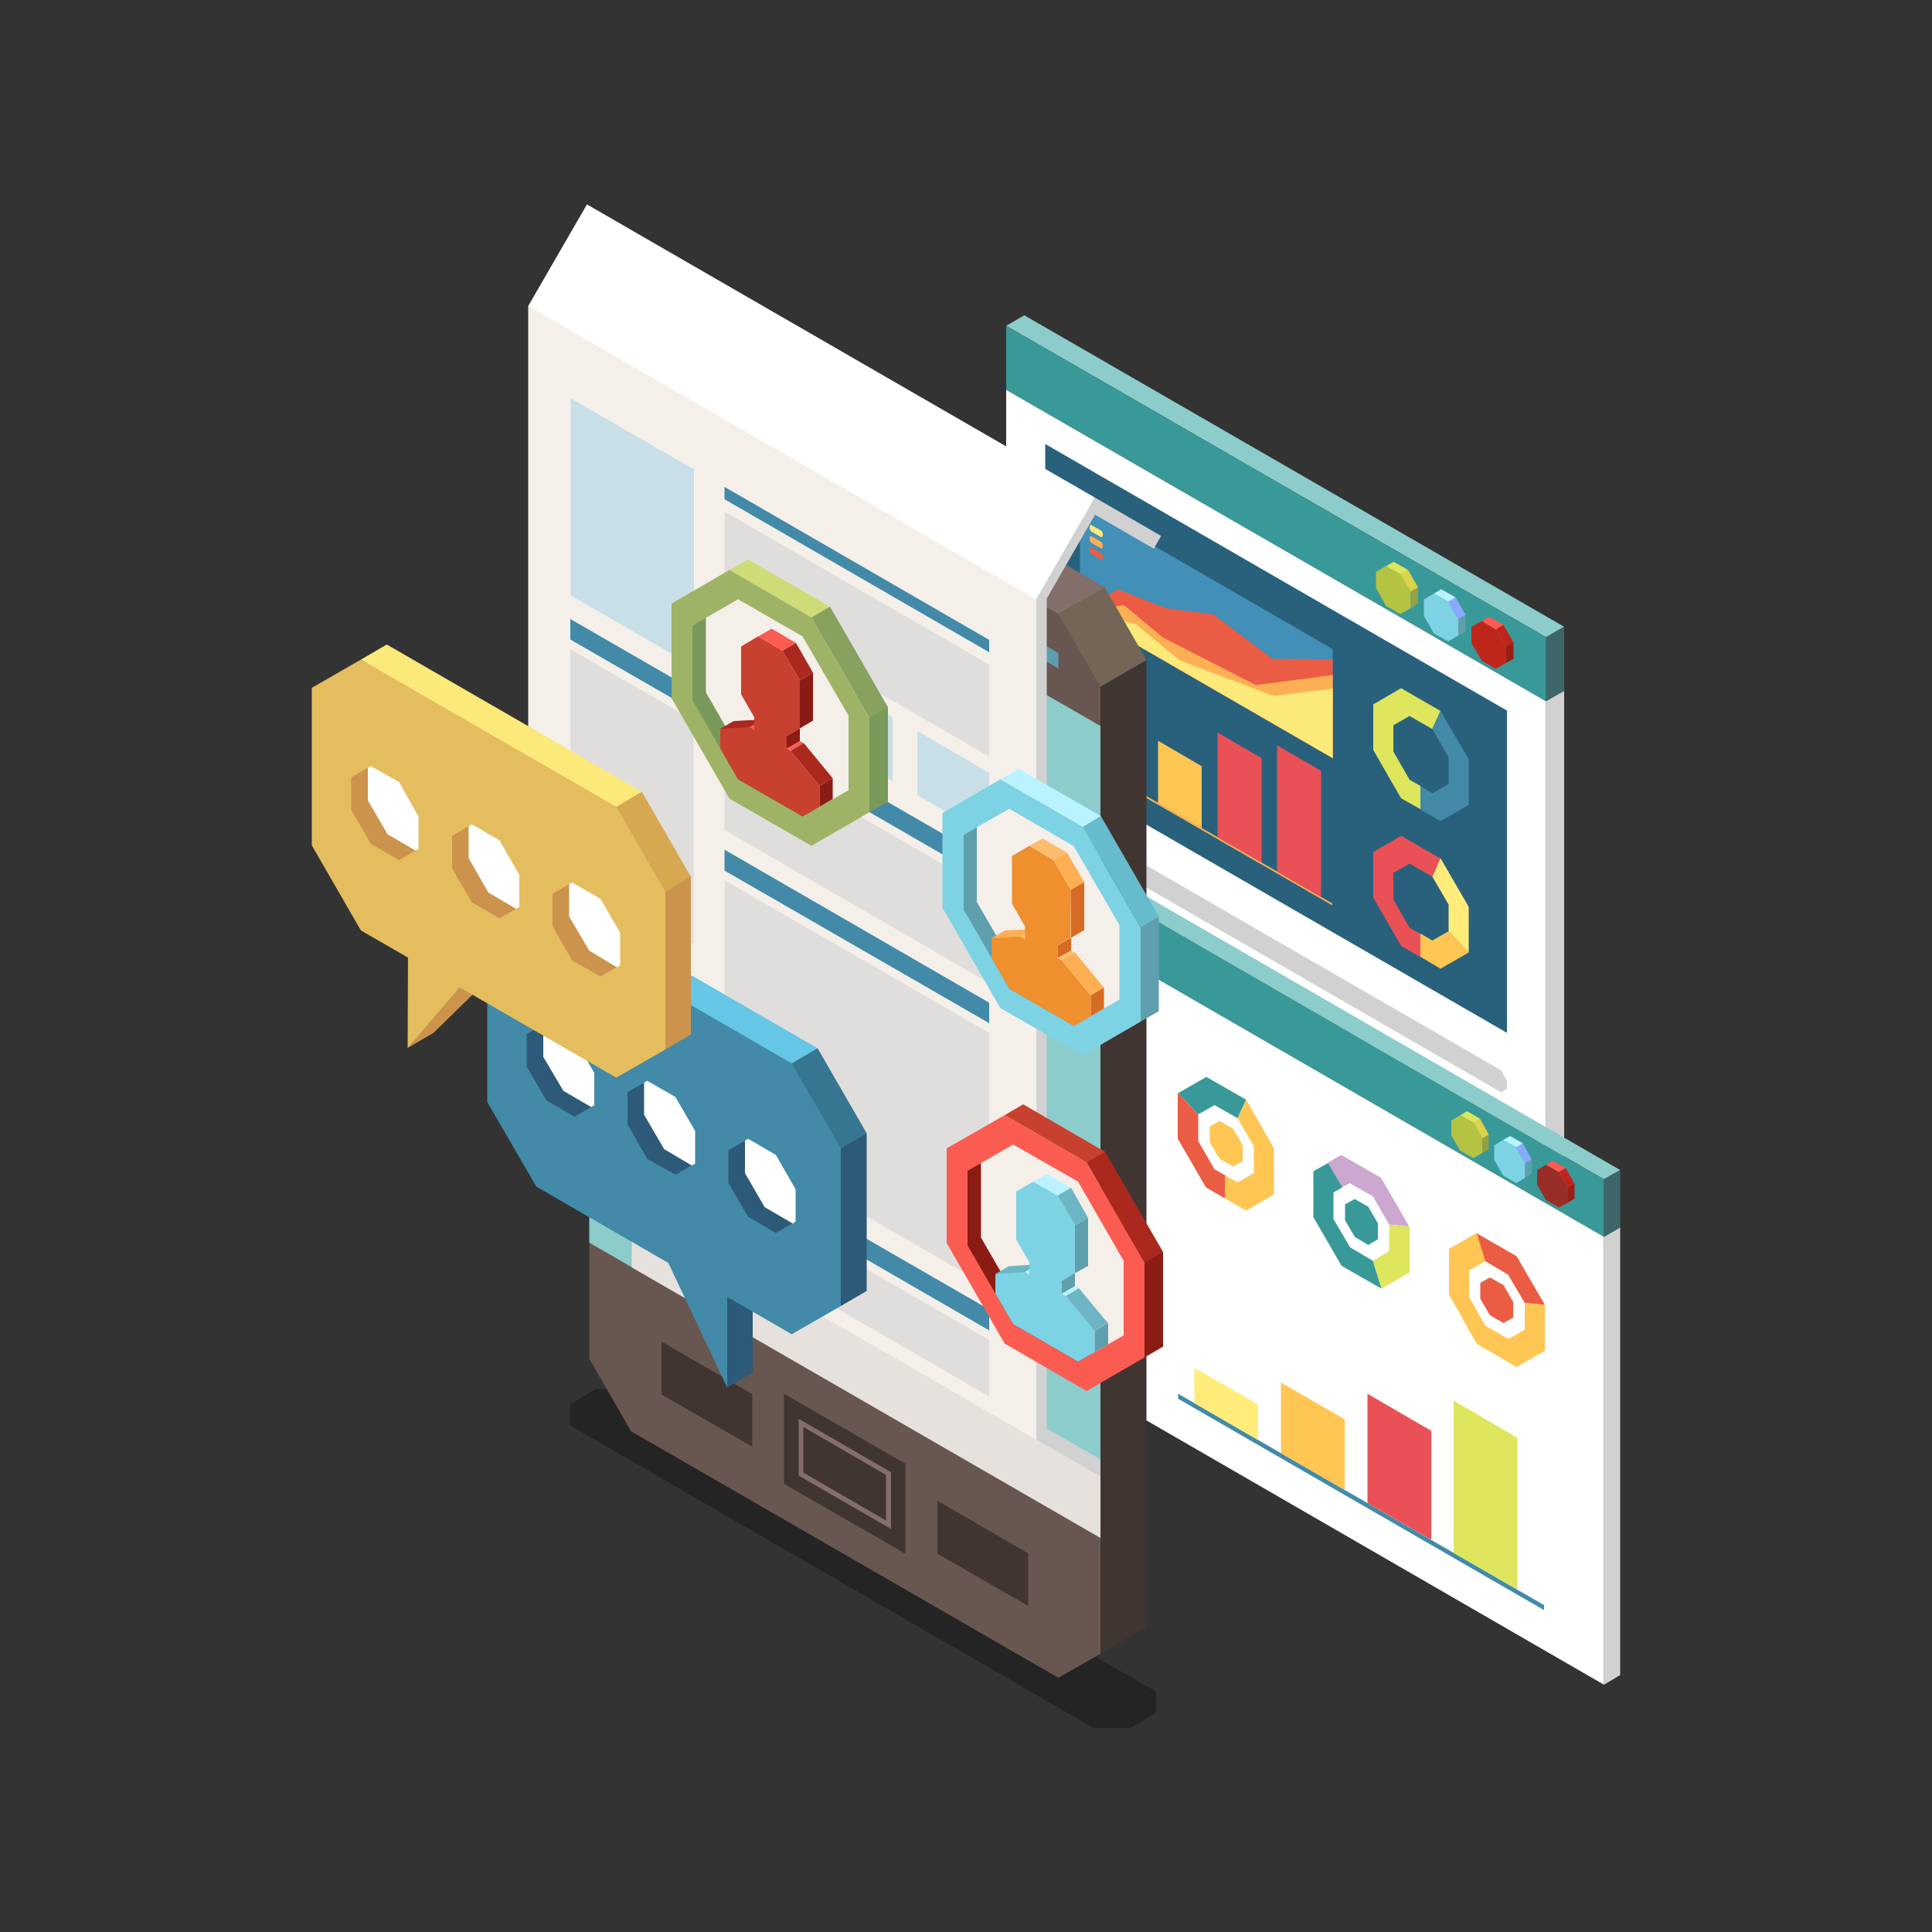 <?xml version="1.0" encoding="UTF-8"?>
<svg xmlns="http://www.w3.org/2000/svg" version="1.1" viewBox="0 0 500 500">
  <rect x="0" y="0" width="500" height="500" fill="#333333" stroke="none"/>
  <defs>
    <style>
      .cls-1 {
        fill: #428aa8;
      }

      .cls-2 {
        fill: none;
      }

      .cls-3 {
        fill: #87a15f;
      }

      .cls-4 {
        fill: #685750;
      }

      .cls-5 {
        fill: #f4efe9;
      }

      .cls-6 {
        fill: #b4c342;
      }

      .cls-7 {
        fill: #e3bd5e;
      }

      .cls-8 {
        fill: #736656;
      }

      .cls-9 {
        fill: #29617d;
      }

      .cls-10 {
        fill: #e0dedc;
      }

      .cls-11 {
        fill: #cc934c;
      }

      .cls-12 {
        fill: #c8dfe8;
      }

      .cls-13 {
        fill: #87aaff;
      }

      .cls-14 {
        fill: #fa5c52;
      }

      .cls-15 {
        fill: #bf261b;
      }

      .cls-16 {
        fill: #c84030;
      }

      .cls-17 {
        fill: #ffc654;
      }

      .cls-18 {
        fill: #fbe979;
      }

      .cls-19 {
        fill: #8ccccb;
      }

      .cls-20 {
        fill: #2d5a78;
      }

      .cls-21 {
        fill: #6bc;
      }

      .cls-22 {
        fill: #baf3ff;
      }

      .cls-23 {
        fill: #991f16;
      }

      .cls-24 {
        fill: #dde65c;
      }

      .cls-25 {
        fill: #4290b8;
      }

      .cls-26 {
        fill: #fdbd6f;
      }

      .cls-27 {
        fill: #fff;
      }

      .cls-28 {
        fill: #377691;
      }

      .cls-29 {
        fill: #403531;
      }

      .cls-30 {
        fill: #cfdb77;
      }

      .cls-31 {
        fill: #dbd348;
      }

      .cls-32 {
        fill: #8a1c14;
      }

      .cls-33 {
        fill: #65c6e5;
      }

      .cls-34 {
        fill: #9fb366;
      }

      .cls-35 {
        fill: #79995a;
      }

      .cls-36 {
        fill: #389998;
      }

      .cls-37 {
        fill: #e6e1dd;
      }

      .cls-38 {
        opacity: .3;
      }

      .cls-39 {
        fill: #d66b24;
      }

      .cls-40 {
        fill: #d6a950;
      }

      .cls-41 {
        fill: #e95156;
      }

      .cls-42 {
        fill: #ab281f;
      }

      .cls-43 {
        fill: #5f9fad;
      }

      .cls-44 {
        fill: #992e26;
      }

      .cls-45 {
        fill: #ffec7a;
      }

      .cls-46 {
        fill: #3e6669;
      }

      .cls-47 {
        fill: #eb5c44;
      }

      .cls-48 {
        fill: #ef8f2d;
      }

      .cls-49 {
        fill: #cca7cf;
      }

      .cls-50 {
        fill: #836e69;
      }

      .cls-51 {
        fill: #6cb5c4;
      }

      .cls-52 {
        fill: #d1d1d1;
      }

      .cls-53 {
        fill: #7dd2e3;
      }

      .cls-54 {
        fill: #fdb053;
      }

      .cls-55 {
        fill: #92a145;
      }
    </style>
  </defs>
  <!-- Generator: Adobe Illustrator 28.6.0, SVG Export Plug-In . SVG Version: 1.2.0 Build 709)  -->
  <g>
    <g id="Layer_1">
      <rect class="cls-2" width="500" height="500"/>
      <g>
        <g>
          <polygon class="cls-19" points="404.8 162.2 400.1 164.9 260.4 84.3 265.1 81.6 404.8 162.2"/>
          <polygon class="cls-46" points="404.8 178.8 400.1 181.5 400.1 164.9 404.8 162.2 404.8 178.8"/>
          <polygon class="cls-52" points="404.8 307.8 400.1 310.5 400.1 181.5 404.8 178.8 404.8 307.8"/>
          <polygon class="cls-36" points="400.1 164.9 260.4 84.3 260.4 100.9 400.1 181.5 400.1 164.9"/>
          <g>
            <g>
              <polygon class="cls-6" points="365.1 153.1 362.4 148.6 358.7 146.5 356.1 148 356.1 152.2 358.7 156.8 362.4 158.9 365.1 157.4 365.1 153.1"/>
              <polygon class="cls-24" points="362.4 148.6 358.7 146.5 360.7 145.4 364.4 147.5 362.9 148.7 362.4 148.6"/>
              <polygon class="cls-31" points="365.1 153.1 362.4 148.6 364.4 147.5 367 152 365.5 153.3 365.1 153.1"/>
              <polygon class="cls-55" points="365.1 157.4 365.1 153.1 367 152 367 156.2 365.1 157.4"/>
            </g>
            <g>
              <polygon class="cls-53" points="377.4 160.2 374.8 155.7 371.1 153.6 368.5 155.1 368.5 159.4 371.1 163.9 374.8 166 377.4 164.5 377.4 160.2"/>
              <polygon class="cls-22" points="374.8 155.7 371.1 153.6 373 152.5 376.7 154.6 375.3 155.8 374.8 155.7"/>
              <polygon class="cls-13" points="377.4 160.2 374.8 155.7 376.7 154.6 379.3 159.1 377.9 160.4 377.4 160.2"/>
              <polygon class="cls-43" points="377.4 164.5 377.4 160.2 379.3 159.1 379.3 163.4 377.4 164.5"/>
            </g>
            <g>
              <polygon class="cls-15" points="389.7 167.4 387.1 162.9 383.5 160.7 380.8 162.2 380.8 166.5 383.5 171 387.1 173.1 389.7 171.6 389.7 167.4"/>
              <polygon class="cls-14" points="387.1 162.9 383.5 160.7 385.4 159.6 389.1 161.7 387.6 162.9 387.1 162.9"/>
              <polygon class="cls-15" points="389.7 167.4 387.1 162.9 389.1 161.7 391.7 166.3 390.2 167.6 389.7 167.4"/>
              <polygon class="cls-23" points="389.7 171.6 389.7 167.4 391.7 166.3 391.7 170.5 389.7 171.6"/>
            </g>
          </g>
          <polygon class="cls-27" points="260.4 229.8 400.1 310.5 400.1 181.5 260.4 100.9 260.4 229.8"/>
          <polygon class="cls-9" points="390 267.3 270.5 198.3 270.5 114.9 390 183.9 390 267.3"/>
          <g>
            <g>
              <g>
                <path class="cls-24" d="M370.7,188.7l-5.9-3.4-4.2,2.4v6.8l4.2,7.3,2.8,1.6v6l-5-2.8-7.2-12.5v-11.8l7.2-4.2,10.2,5.9-2.2,4.8Z"/>
                <polygon class="cls-1" points="367.6 203.5 370.7 205.3 374.9 202.9 374.9 196 370.7 188.7 372.8 184 380.1 196.5 380.1 208.3 372.8 212.5 367.6 209.5 367.6 203.5"/>
              </g>
              <g>
                <path class="cls-41" d="M370.7,226.9l-5.9-3.4-4.2,2.4v6.9l4.2,7.3,2.8,1.6v6l-5-2.9-7.2-12.5v-11.8l7.2-4.2,10.2,5.9-2.2,4.8Z"/>
                <polygon class="cls-17" points="380.1 246.5 372.8 250.7 367.6 247.6 367.6 241.6 370.7 243.4 374.9 241 380.1 246.5"/>
                <polygon class="cls-45" points="374.9 241 374.9 234.1 370.7 226.9 372.8 222.1 380.1 234.7 380.1 246.5 374.9 241"/>
              </g>
            </g>
            <g>
              <polygon class="cls-54" points="279.5 196.6 344.8 234.3 344.8 233.8 279.5 196.1 279.5 196.6"/>
              <polygon class="cls-41" points="330.5 192.9 341.9 199.5 341.9 232.2 330.5 225.6 330.5 192.9"/>
              <polygon class="cls-41" points="315.1 189.6 326.5 196.2 326.5 223.2 315.1 216.7 315.1 189.6"/>
              <polygon class="cls-17" points="299.7 191.7 311 198.3 311 214.3 299.7 207.8 299.7 191.7"/>
              <polygon class="cls-24" points="284.2 191.8 295.6 198.3 295.6 205.4 284.2 198.8 284.2 191.8"/>
            </g>
            <g>
              <polygon class="cls-25" points="279.5 130.2 344.9 168 344.9 196.2 279.5 158.4 279.5 130.2"/>
              <g>
                <polygon class="cls-18" points="282.3 135.8 285.1 137.4 285.4 138 285.4 138.7 285.1 139.1 282.3 137.5 282 136.8 282 136.1 282.3 135.8"/>
                <polygon class="cls-54" points="282.3 138.7 285.1 140.3 285.4 140.9 285.4 141.6 285.1 142 282.3 140.4 282 139.7 282 139 282.3 138.7"/>
                <polygon class="cls-47" points="282.3 141.6 285.1 143.2 285.4 143.8 285.4 144.6 285.1 144.9 282.3 143.3 282 142.6 282 141.9 282.3 141.6"/>
              </g>
              <polygon class="cls-47" points="344.9 196.2 344.9 170.6 329.3 170.5 314 159 301.7 157.4 289.3 152.5 279.4 158.4 344.9 196.2"/>
              <polygon class="cls-54" points="344.9 196.2 344.9 174.7 325 177.3 300.8 164.9 290.9 156.6 279.4 158.4 344.9 196.2"/>
              <polygon class="cls-18" points="344.9 196.2 344.9 178.2 329.6 180.1 305.3 170.9 293.9 161.5 279.4 158.3 344.9 196.2"/>
            </g>
          </g>
          <polygon class="cls-52" points="388.5 277 272.1 209.8 270.5 210.8 270.5 212.8 272.1 215.5 388.5 282.7 390 281.8 390 279.8 388.5 277"/>
          <polygon class="cls-52" points="350 264.7 272.1 219.7 270.5 220.6 270.5 222.6 272.1 225.4 350 270.3 351.6 269.4 351.6 267.4 350 264.7"/>
        </g>
        <g>
          <polygon class="cls-19" points="419.3 302.8 415.1 305.2 289.6 232.7 293.8 230.3 419.3 302.8"/>
          <polygon class="cls-46" points="419.3 317.7 415.1 320.1 415.1 305.2 419.3 302.8 419.3 317.7"/>
          <polygon class="cls-52" points="419.3 433.5 415.1 436 415.1 320.1 419.3 317.7 419.3 433.5"/>
          <polygon class="cls-36" points="415.1 305.2 289.6 232.7 289.6 247.6 415.1 320.1 415.1 305.2"/>
          <g>
            <g>
              <polygon class="cls-6" points="383.6 294.6 381.3 290.5 377.9 288.6 375.6 290 375.6 293.8 377.9 297.8 381.3 299.7 383.6 298.4 383.6 294.6"/>
              <polygon class="cls-24" points="381.3 290.5 377.9 288.6 379.7 287.6 383 289.5 381.7 290.6 381.3 290.5"/>
              <polygon class="cls-31" points="383.6 294.6 381.3 290.5 383 289.5 385.3 293.6 384 294.7 383.6 294.6"/>
              <polygon class="cls-55" points="383.6 298.4 383.6 294.6 385.3 293.6 385.3 297.4 383.6 298.4"/>
            </g>
            <g>
              <polygon class="cls-53" points="394.7 301 392.4 296.9 389 295 386.7 296.4 386.7 300.2 389 304.2 392.4 306.2 394.7 304.8 394.7 301"/>
              <polygon class="cls-22" points="392.4 296.9 389 295 390.8 294 394.1 295.9 392.8 297 392.4 296.9"/>
              <polygon class="cls-13" points="394.7 301 392.4 296.9 394.1 295.9 396.4 300 395.1 301.2 394.7 301"/>
              <polygon class="cls-43" points="394.7 304.8 394.7 301 396.4 300 396.4 303.8 394.7 304.8"/>
            </g>
            <g>
              <polygon class="cls-44" points="405.8 307.4 403.4 303.3 400.1 301.4 397.8 302.8 397.8 306.6 400.1 310.6 403.4 312.5 405.8 311.2 405.8 307.4"/>
              <polygon class="cls-14" points="403.4 303.3 400.1 301.4 401.9 300.4 405.2 302.3 403.9 303.4 403.4 303.3"/>
              <polygon class="cls-15" points="405.8 307.4 403.4 303.3 405.2 302.3 407.5 306.4 406.2 307.6 405.8 307.4"/>
              <polygon class="cls-23" points="405.8 311.2 405.8 307.4 407.5 306.4 407.5 310.2 405.8 311.2"/>
            </g>
          </g>
          <polygon class="cls-27" points="289.6 363.5 415.1 436 415.1 320.1 289.6 247.6 289.6 363.5"/>
          <g>
            <g>
              <path class="cls-47" d="M310.1,288.4v6.9l4.2,7.3,2.8,1.6v6l-5-2.9-7.3-12.6v-11.9l5.2,5.5Z"/>
              <polygon class="cls-36" points="304.9 282.9 312.2 278.7 322.5 284.6 320.3 289.4 314.3 286 310.1 288.4 304.9 282.9"/>
              <polygon class="cls-17" points="317.1 304.2 320.3 306 324.5 303.6 324.5 296.7 320.3 289.4 322.5 284.6 329.7 297.2 329.7 309.1 322.5 313.3 317.1 310.2 317.1 304.2"/>
              <path class="cls-17" d="M319.1,292.1l-3.5-2-2.5,1.4v4.1l2.5,4.3,3.5,2,2.5-1.4v-4.1l-2.5-4.3Z"/>
            </g>
            <g>
              <path class="cls-49" d="M359.5,316.9l-4.2-7.3-6-3.4-2,1.1-3.7-6.4,3.5-2,10.3,5.9,7.3,12.6-5.2-.5Z"/>
              <polygon class="cls-24" points="364.8 317.5 364.8 329.3 357.5 333.5 355.3 326.3 359.5 323.8 359.5 316.9 364.8 317.5"/>
              <polygon class="cls-36" points="347.4 307.3 345.1 308.6 345.1 315.5 349.4 322.8 355.3 326.3 357.5 333.5 347.2 327.6 339.9 315 339.9 303.1 343.7 301 347.4 307.3"/>
              <path class="cls-36" d="M354.1,322.2l2.5-1.5v-4.1l-2.5-4.3-3.5-2-2.5,1.4v4.1l2.5,4.3,3.5,2.1Z"/>
            </g>
            <g>
              <path class="cls-17" d="M384.4,326.4l-4.2,2.4v6.9l2,3.4-3.7,2.1-3.5-6.1v-11.9l7.3-4.2,2.2,7.3Z"/>
              <polygon class="cls-47" points="382.2 319.2 392.5 325.1 399.8 337.7 394.6 337.2 390.3 329.9 384.4 326.4 382.2 319.2"/>
              <polygon class="cls-17" points="382.2 339.2 384.4 343.1 390.4 346.5 394.6 344.1 394.6 337.2 399.8 337.7 399.8 349.6 392.5 353.8 382.2 347.8 378.5 341.3 378.5 336.8 382.2 339.2"/>
              <path class="cls-47" d="M391.6,336.9l-2.5-4.3-3.5-2-2.5,1.4v4.1l2.5,4.3,3.5,2,2.5-1.4v-4.1Z"/>
            </g>
          </g>
          <g>
            <polygon class="cls-1" points="399.6 416.7 304.9 362 304.9 360.7 399.6 415.4 399.6 416.7"/>
            <polygon class="cls-45" points="325.6 363.5 309.1 354 309.1 363.1 325.6 372.7 325.6 363.5"/>
            <polygon class="cls-17" points="348 367.3 331.5 357.8 331.5 376.1 348 385.6 348 367.3"/>
            <polygon class="cls-41" points="370.4 370.3 353.9 360.7 353.9 389 370.4 398.5 370.4 370.3"/>
            <polygon class="cls-24" points="392.7 372.1 376.2 362.5 376.2 401.9 392.7 411.4 392.7 372.1"/>
          </g>
        </g>
        <g>
          <g>
            <path class="cls-38" d="M299.2,437.8l-135.5-78.3h-9.5l-6.7,3.9v5.5l135.5,78.3h9.5l6.7-3.9v-5.5Z"/>
            <polygon class="cls-50" points="273.9 158.9 231.2 145.1 163.3 95 175.3 88.2 285.9 152 273.9 158.9"/>
            <polygon class="cls-29" points="284.8 428 267.2 260.9 284.8 177.7 296.7 170.8 296.7 421.1 284.8 428"/>
            <polygon class="cls-8" points="284.8 177.7 273.9 172.5 273.9 158.9 285.9 152 296.7 170.8 284.8 177.7"/>
            <polygon class="cls-4" points="284.8 177.7 273.9 158.9 163.3 95 152.5 101.3 152.5 111.5 169 225.5 152.5 321.6 152.5 351.6 163.3 370.4 273.9 434.2 284.8 428 284.8 398 272.2 250 284.8 187.9 284.8 177.7"/>
            <g>
              <polygon class="cls-29" points="202.9 384 234.3 402.1 234.3 378.8 202.9 360.7 202.9 384"/>
              <path class="cls-50" d="M207.9,369.3l21.4,12.4v11.8l-21.4-12.4v-11.8h0ZM206.7,367.2v14.7l23.9,13.8v-14.7l-23.9-13.8h0Z"/>
              <polygon class="cls-29" points="242.6 388.4 242.6 402.1 266.1 415.6 266.1 402 242.6 388.4"/>
              <polygon class="cls-29" points="171.2 360.9 194.7 374.4 194.7 360.8 171.2 347.2 171.2 360.9"/>
            </g>
            <polygon class="cls-19" points="284.8 398 152.5 321.6 152.5 111.5 284.8 187.9 284.8 398"/>
            <polygon class="cls-53" points="248.1 158.1 163.3 109.1 163.3 105.2 248.1 154.1 248.1 158.1"/>
            <polygon class="cls-43" points="256 158.7 256 162.6 273.9 173 273.9 169 256 158.7"/>
          </g>
          <g>
            <polygon class="cls-37" points="284.8 398 284.8 381.3 271.4 372.6 169.6 313.6 163.5 312.1 163.5 328 284.8 398"/>
            <polygon class="cls-52" points="284.8 377.7 270.9 369.7 270.9 154.9 283.4 133.2 283.4 133.2 298.6 142 300.5 138.7 285.3 129.9 283.4 128.8 268.2 155.2 268.2 372.6 284.8 382.1 284.8 377.7"/>
            <polygon class="cls-27" points="268.2 155.2 221.7 153.1 136.7 79.2 151.9 52.9 283.4 128.8 268.2 155.2"/>
            <polygon class="cls-5" points="268.2 372.6 136.7 296.6 136.7 79.2 268.2 155.2 268.2 372.6"/>
            <g>
              <polygon class="cls-12" points="179.6 172.5 147.7 154.1 147.7 103.1 179.6 121.5 179.6 172.5"/>
              <polygon class="cls-10" points="179.5 244.3 147.6 225.9 147.6 168 179.5 186.4 179.5 244.3"/>
              <polygon class="cls-1" points="179.5 183.9 147.6 165.5 147.6 160.2 179.5 178.6 179.5 183.9"/>
              <polygon class="cls-1" points="256 168.8 187.5 129.2 187.5 126 256 165.6 256 168.8"/>
              <polygon class="cls-10" points="256 195.8 187.5 156.2 187.5 132.4 256 172 256 195.8"/>
              <polygon class="cls-10" points="256 254.4 187.5 214.8 187.5 191 256 230.6 256 254.4"/>
              <polygon class="cls-1" points="256 228.1 187.5 188.5 187.5 183.2 256 222.7 256 228.1"/>
              <polygon class="cls-10" points="256 361.4 187.5 321.8 187.5 307.2 256 346.8 256 361.4"/>
              <polygon class="cls-1" points="256 344.3 187.5 304.7 187.5 299.4 256 338.9 256 344.3"/>
              <polygon class="cls-10" points="256 333.1 187.5 293.6 187.5 227.8 256 267.3 256 333.1"/>
              <polygon class="cls-1" points="256 264.8 187.5 225.3 187.5 219.9 256 259.5 256 264.8"/>
              <polygon class="cls-12" points="206.1 187.8 187.5 177 187.5 160.4 206.1 171.2 206.1 187.8"/>
              <polygon class="cls-12" points="231 202.2 212.4 191.4 212.4 174.8 231 185.6 231 202.2"/>
              <polygon class="cls-12" points="256 216.6 237.4 205.8 237.4 189.2 256 200 256 216.6"/>
            </g>
          </g>
        </g>
        <g>
          <g>
            <polygon class="cls-33" points="204.1 279.2 138.8 237 145.5 233.1 211.6 271.3 207.8 275.5 204.1 279.2"/>
            <polygon class="cls-28" points="212.1 299.7 204.9 275.2 211.6 271.3 224.3 293.3 222 297.4 212.1 299.7"/>
            <polygon class="cls-20" points="217.6 338 217.6 297.2 224.3 293.3 224.3 334.1 217.6 338"/>
            <polygon class="cls-20" points="188.2 359.1 182.7 319.6 194.8 314.4 194.8 355.2 188.2 359.1"/>
            <polygon class="cls-1" points="217.6 297.2 204.9 275.2 138.8 237 126.1 244.4 126.1 285.2 138.8 307.1 204.9 345.3 217.6 338 217.6 297.2"/>
            <g>
              <g>
                <polygon class="cls-20" points="153 286.5 148.7 289 141.4 284.8 136.3 276 136.3 267.6 140.6 265.1 140.6 273.5 145.8 282.3 153 286.5"/>
                <polygon class="cls-27" points="153.8 277.7 153.8 286 153 286.5 153 286.5 145.8 282.3 140.6 273.5 140.6 265.1 141.4 264.6 148.7 268.8 153.8 277.7"/>
              </g>
              <g>
                <polygon class="cls-20" points="179 301.6 174.8 304 167.5 299.9 162.4 291 162.4 282.6 166.7 280.2 166.7 288.5 171.9 297.4 179 301.6"/>
                <polygon class="cls-27" points="179.9 292.7 179.9 301.1 179.1 301.6 179 301.6 171.9 297.4 166.7 288.5 166.7 280.2 167.5 279.7 174.8 283.9 179.9 292.7"/>
              </g>
              <g>
                <polygon class="cls-20" points="205.1 316.6 200.8 319.1 193.6 314.9 188.5 306.1 188.5 297.7 192.8 295.2 192.8 303.6 197.9 312.4 205.1 316.6"/>
                <polygon class="cls-27" points="205.9 307.8 205.9 316.1 205.1 316.7 205.1 316.6 197.9 312.4 192.8 303.6 192.8 295.2 193.6 294.7 200.8 298.9 205.9 307.8"/>
              </g>
            </g>
            <polygon class="cls-1" points="188.2 359.1 171.1 322.9 188.2 333 188.2 359.1"/>
          </g>
          <g>
            <polygon class="cls-18" points="158.7 212.9 93.4 170.7 100.1 166.8 166.1 204.9 162.4 209.2 158.7 212.9"/>
            <polygon class="cls-40" points="166.6 233.3 159.5 208.8 166.1 204.9 178.8 226.9 176.6 231.1 166.6 233.3"/>
            <polygon class="cls-11" points="172.2 271.6 172.2 230.8 178.8 226.9 178.8 267.7 172.2 271.6"/>
            <polygon class="cls-11" points="105.5 271.2 118.9 254.1 131 248.9 112.2 267.3 105.5 271.2"/>
            <polygon class="cls-7" points="172.2 230.8 159.5 208.8 93.4 170.7 80.7 178 80.7 218.8 93.4 240.8 159.5 278.9 172.2 271.6 172.2 230.8"/>
            <g>
              <g>
                <polygon class="cls-11" points="107.5 220.1 103.3 222.6 96 218.4 90.9 209.6 90.9 201.2 95.2 198.7 95.2 207.1 100.3 215.9 107.5 220.1"/>
                <polygon class="cls-27" points="108.3 211.3 108.3 219.7 107.5 220.1 107.5 220.1 100.3 215.9 95.2 207.1 95.2 198.7 96 198.3 103.3 202.4 108.3 211.3"/>
              </g>
              <g>
                <polygon class="cls-11" points="133.6 235.2 129.3 237.7 122.1 233.5 117 224.7 117 216.3 121.3 213.8 121.3 222.1 126.4 231 133.6 235.2"/>
                <polygon class="cls-27" points="134.4 226.4 134.4 234.7 133.6 235.2 133.6 235.2 126.4 231 121.3 222.1 121.3 213.8 122.1 213.3 129.3 217.5 134.4 226.4"/>
              </g>
              <g>
                <polygon class="cls-11" points="159.6 250.3 155.4 252.7 148.1 248.6 143 239.7 143 231.3 147.3 228.8 147.3 237.2 152.5 246 159.6 250.3"/>
                <polygon class="cls-27" points="160.5 241.4 160.5 249.8 159.7 250.3 159.6 250.3 152.5 246 147.3 237.2 147.3 228.8 148.1 228.4 155.4 232.6 160.5 241.4"/>
              </g>
            </g>
            <polygon class="cls-7" points="105.5 271.2 105.6 243.7 121.8 252.2 105.5 271.2"/>
          </g>
        </g>
        <g>
          <g>
            <g>
              <polygon class="cls-22" points="280.2 214 258.9 201.7 263.7 199 284.9 211.2 282.9 214.3 280.2 214"/>
              <polygon class="cls-21" points="295.2 240 280.2 214 284.9 211.2 299.9 237.2 297.5 240.6 295.2 240"/>
              <polygon class="cls-43" points="295.2 264.4 295.2 240 299.9 237.2 299.9 261.7 295.2 264.4"/>
              <polygon class="cls-53" points="295.2 240 280.2 214 258.9 201.7 243.9 210.4 243.9 234.9 258.9 260.9 280.2 273.1 295.2 264.4 295.2 240"/>
              <polygon class="cls-43" points="281.4 263.5 277.9 265.5 261.2 255.9 249.4 235.4 249.4 216.1 252.8 214.1 252.8 233.4 264.7 253.9 281.4 263.5"/>
              <polygon class="cls-5" points="289.7 239.4 289.7 258.7 281.4 263.5 264.7 253.9 252.8 233.4 252.8 214.1 261.2 209.3 277.9 219 289.7 239.4"/>
            </g>
            <g>
              <polygon class="cls-54" points="264.3 243.7 256.6 242.8 260.1 240.8 267.6 240.4 264.3 243.7"/>
              <polygon class="cls-26" points="265.3 243.1 264.1 242.4 267.6 240.4 268.8 241.1 265.3 243.1"/>
              <polygon class="cls-48" points="274.7 248.5 273.7 247.9 273.7 244.7 277.1 242.7 277.1 230.3 272.7 222.6 266.4 218.9 261.9 221.5 261.9 233.9 265.3 239.8 265.3 243.1 264.1 242.4 256.6 242.8 256.6 247.9 261.2 255.9 277.9 265.5 282.3 263 282.3 257.6 274.7 248.5"/>
              <polygon class="cls-26" points="272.7 222.6 266.4 218.9 269.8 217 276.1 220.6 272.7 222.6"/>
              <polygon class="cls-26" points="274.7 248.5 273.7 247.9 277.2 246 278.2 246.5 274.7 248.5"/>
              <polygon class="cls-54" points="277.1 230.3 272.7 222.6 276.1 220.6 280.6 228.3 277.1 230.3"/>
              <polygon class="cls-54" points="282.3 257.6 274.7 248.5 278.2 246.5 285.7 255.6 282.3 257.6"/>
              <polygon class="cls-39" points="277.2 242.7 277.1 230.3 280.6 228.3 280.6 240.7 277.2 242.7"/>
              <polygon class="cls-39" points="273.7 247.9 273.7 244.7 277.2 242.7 277.2 246 273.7 247.9"/>
              <polygon class="cls-39" points="282.3 263 282.3 257.6 285.7 255.6 285.7 261 282.3 263"/>
            </g>
          </g>
          <g>
            <g>
              <polygon class="cls-30" points="210 159.8 188.8 147.5 193.6 144.8 214.8 157 212.8 160.1 210 159.8"/>
              <polygon class="cls-3" points="225 185.8 210 159.8 214.8 157 229.8 183 227.3 186.4 225 185.8"/>
              <polygon class="cls-35" points="225 210.2 225 185.8 229.8 183 229.8 207.5 225 210.2"/>
              <polygon class="cls-34" points="225 185.8 210 159.8 188.8 147.5 173.8 156.2 173.8 180.7 188.8 206.7 210 218.9 225 210.2 225 185.8"/>
              <polygon class="cls-35" points="211.2 209.3 207.7 211.3 191 201.7 179.2 181.2 179.2 161.9 182.7 159.9 182.7 179.2 194.5 199.7 211.2 209.3"/>
              <polygon class="cls-5" points="219.6 185.2 219.6 204.5 211.2 209.3 194.5 199.7 182.7 179.2 182.7 159.9 191 155.1 207.7 164.7 219.6 185.2"/>
            </g>
            <g>
              <polygon class="cls-42" points="194.1 189.5 186.4 188.6 189.9 186.6 197.4 186.2 194.1 189.5"/>
              <polygon class="cls-14" points="195.2 188.9 193.9 188.2 197.4 186.2 198.6 186.9 195.2 188.9"/>
              <polygon class="cls-16" points="204.6 194.3 203.6 193.7 203.6 190.5 207 188.5 207 176.1 202.5 168.4 196.2 164.7 191.8 167.3 191.8 179.7 195.2 185.6 195.2 188.9 193.9 188.2 186.4 188.6 186.4 193.7 191 201.7 207.7 211.3 212.1 208.8 212.1 203.4 204.6 194.3"/>
              <polygon class="cls-14" points="202.5 168.4 196.2 164.7 199.7 162.7 206 166.4 202.5 168.4"/>
              <polygon class="cls-14" points="204.6 194.3 203.6 193.7 207 191.8 208 192.3 204.6 194.3"/>
              <polygon class="cls-42" points="207 176.1 202.5 168.4 206 166.4 210.4 174.1 207 176.1"/>
              <polygon class="cls-42" points="212.1 203.4 204.6 194.3 208 192.3 215.5 201.4 212.1 203.4"/>
              <polygon class="cls-32" points="207 188.5 207 176.1 210.4 174.1 210.4 186.5 207 188.5"/>
              <polygon class="cls-32" points="203.6 193.7 203.6 190.5 207 188.5 207 191.8 203.6 193.7"/>
              <polygon class="cls-32" points="212.1 208.8 212.1 203.4 215.5 201.4 215.5 206.8 212.1 208.8"/>
            </g>
          </g>
          <g>
            <g>
              <polygon class="cls-16" points="281.2 300.8 260 288.6 264.8 285.8 286 298.1 284 301.2 281.2 300.8"/>
              <polygon class="cls-42" points="296.2 326.8 281.2 300.8 286 298.1 301 324 298.5 327.4 296.2 326.8"/>
              <polygon class="cls-32" points="296.2 351.3 296.2 326.8 301 324 301 348.5 296.2 351.3"/>
              <polygon class="cls-14" points="296.2 326.8 281.2 300.8 260 288.6 245 297.2 245 321.7 260 347.7 281.2 360 296.2 351.3 296.2 326.8"/>
              <polygon class="cls-32" points="282.4 350.4 279 352.4 262.2 342.7 250.4 322.3 250.4 303 253.9 301 253.9 320.3 265.7 340.7 282.4 350.4"/>
              <polygon class="cls-5" points="290.8 326.3 290.8 345.6 282.4 350.4 265.7 340.7 253.9 320.3 253.9 301 262.2 296.2 279 305.8 290.8 326.3"/>
            </g>
            <g>
              <polygon class="cls-51" points="265.3 330.6 257.6 329.7 261.1 327.7 268.6 327.2 265.3 330.6"/>
              <polygon class="cls-22" points="266.4 329.9 265.2 329.2 268.6 327.2 269.8 328 266.4 329.9"/>
              <polygon class="cls-53" points="275.8 335.4 274.8 334.8 274.8 331.5 278.2 329.6 278.2 317.1 273.7 309.4 267.4 305.8 263 308.4 263 320.8 266.4 326.7 266.4 329.9 265.2 329.2 257.6 329.7 257.6 334.8 262.2 342.7 279 352.4 283.3 349.9 283.3 344.5 275.8 335.4"/>
              <polygon class="cls-22" points="273.7 309.4 267.4 305.8 270.9 303.8 277.2 307.4 273.7 309.4"/>
              <polygon class="cls-22" points="275.8 335.4 274.8 334.8 278.2 332.8 279.2 333.4 275.8 335.4"/>
              <polygon class="cls-51" points="278.2 317.1 273.7 309.4 277.2 307.4 281.6 315.2 278.2 317.1"/>
              <polygon class="cls-51" points="283.3 344.5 275.8 335.4 279.2 333.4 286.8 342.5 283.3 344.5"/>
              <polygon class="cls-43" points="278.2 329.5 278.2 317.1 281.6 315.2 281.6 327.6 278.2 329.5"/>
              <polygon class="cls-43" points="274.8 334.8 274.8 331.5 278.2 329.5 278.2 332.8 274.8 334.8"/>
              <polygon class="cls-43" points="283.3 349.9 283.3 344.5 286.8 342.5 286.8 347.9 283.3 349.9"/>
            </g>
          </g>
        </g>
      </g>
    </g>
  </g>
</svg>